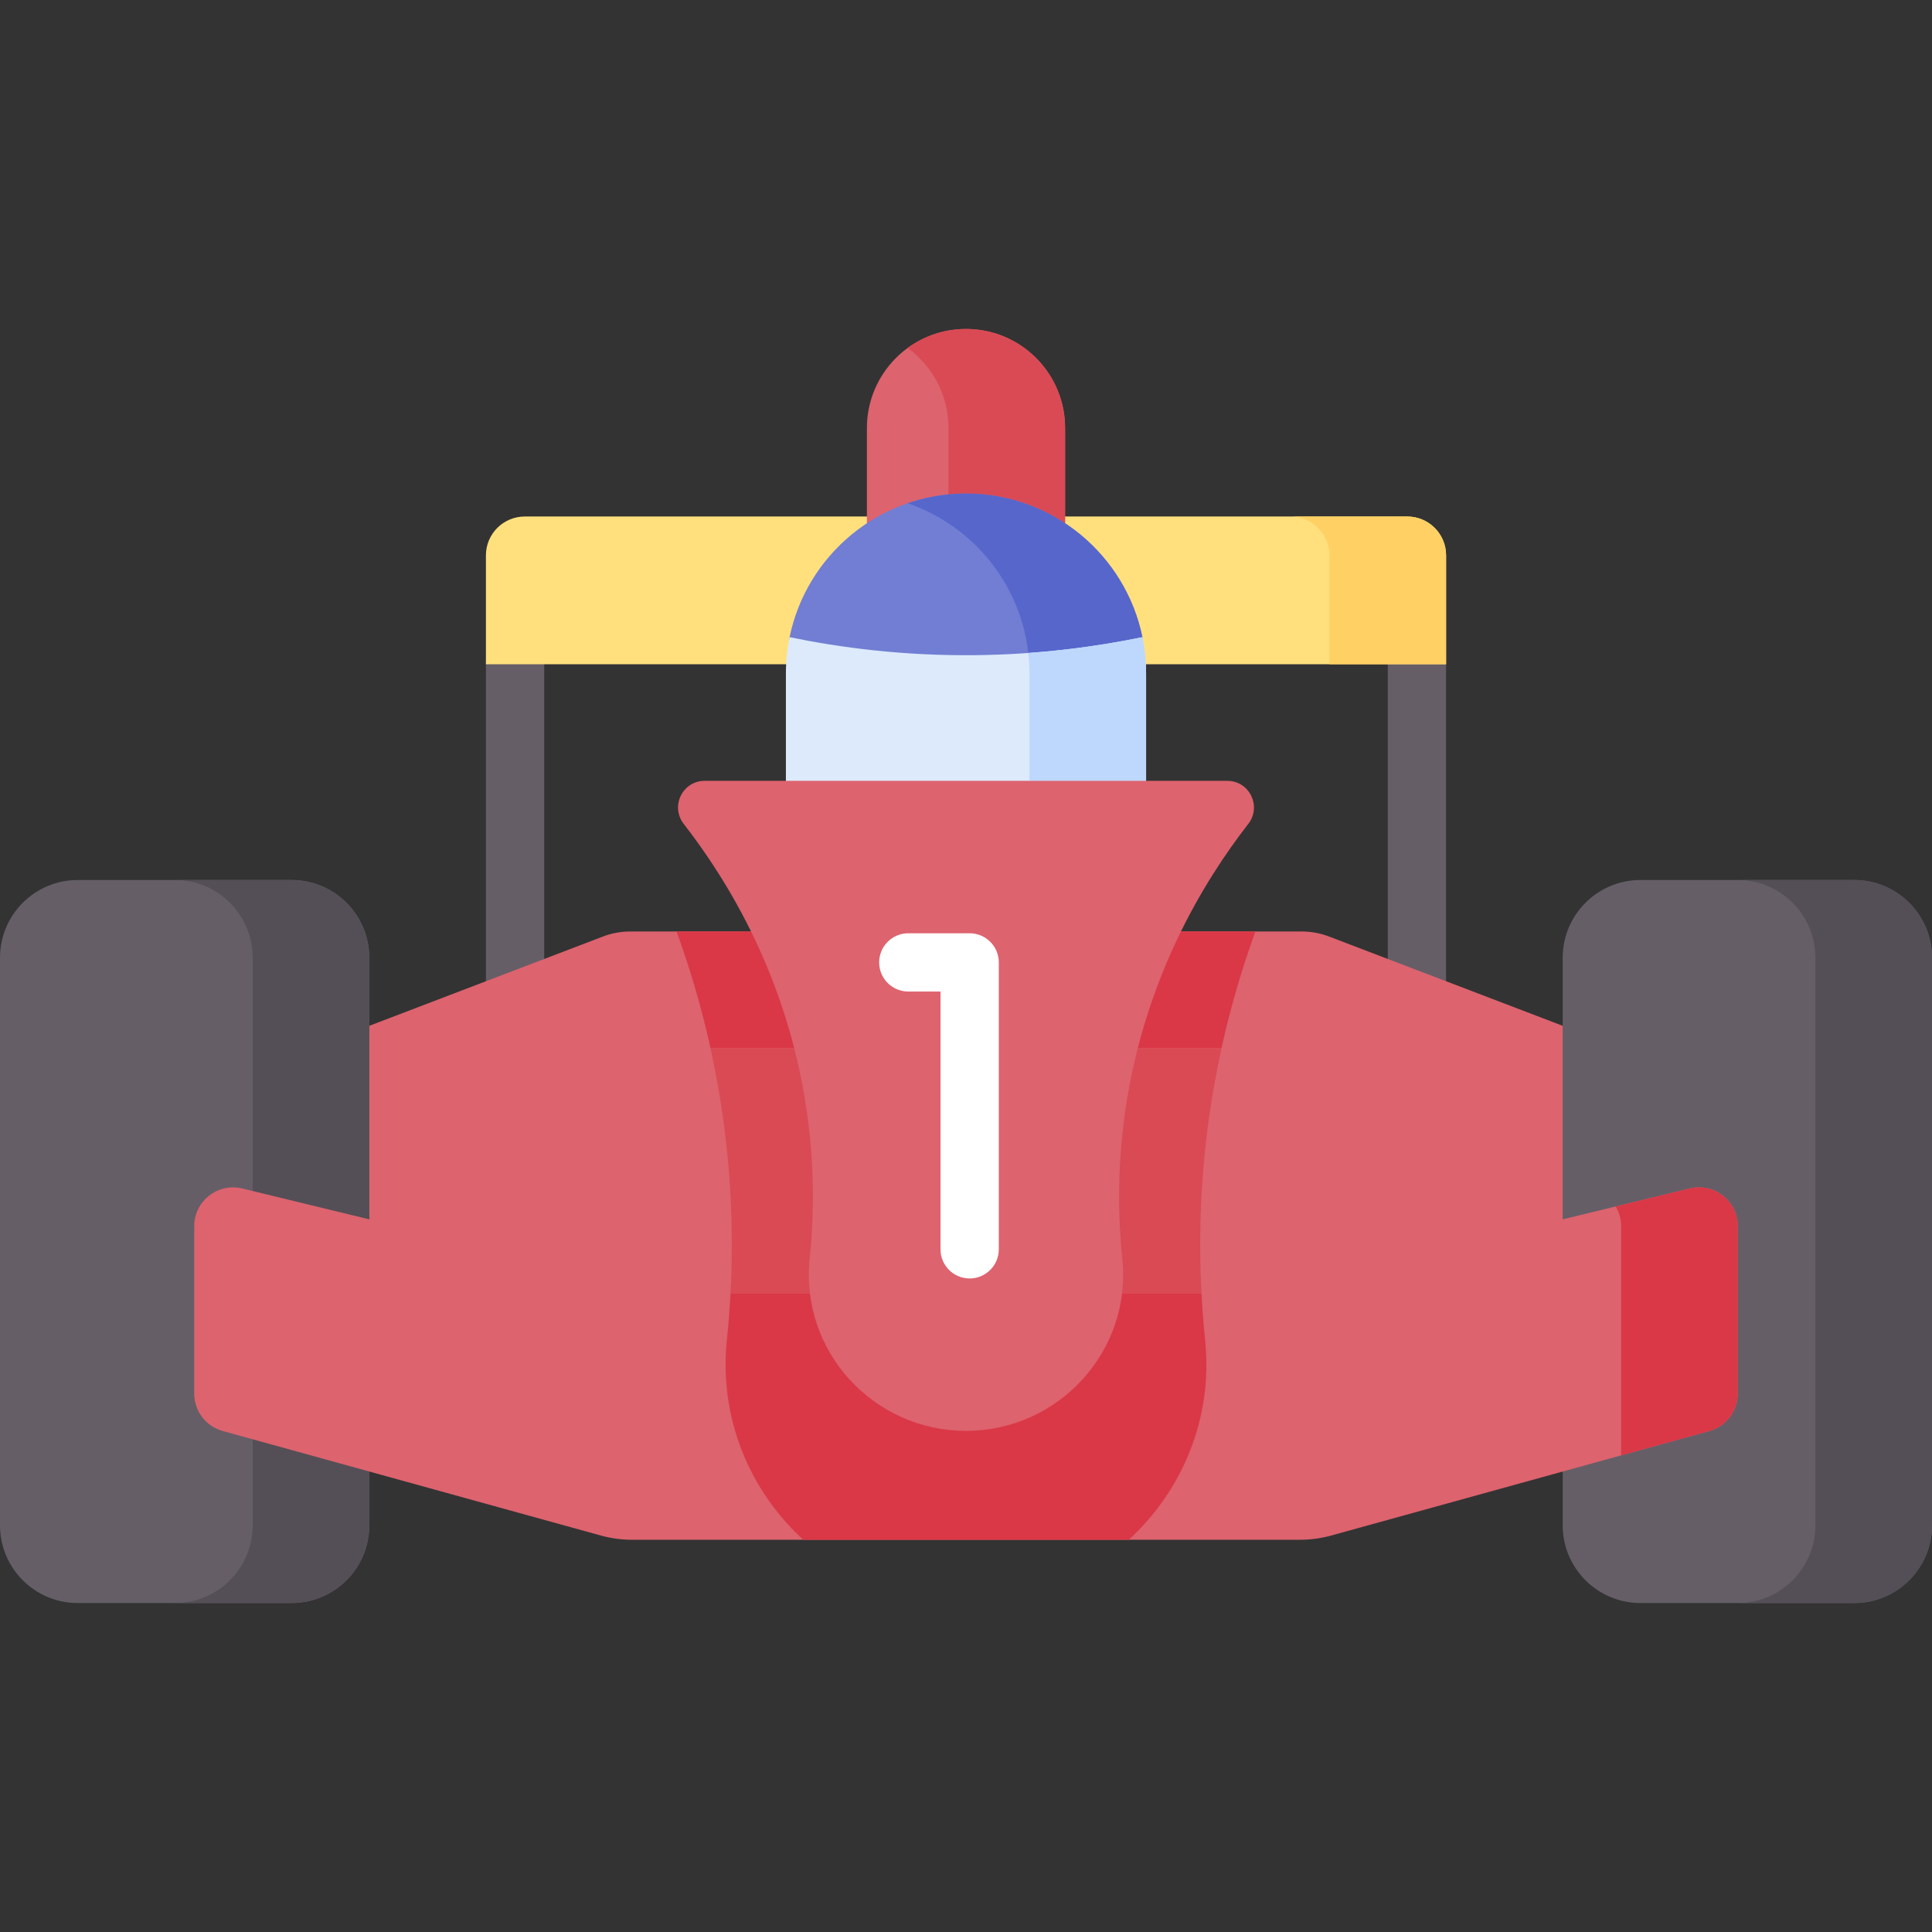 <svg width="55" height="55" viewBox="0 0 55 55" fill="none" xmlns="http://www.w3.org/2000/svg">
<rect x="0" y="0" width="55" height="55" fill="#333333" stroke="none"/>
<path d="M40.337 28.764C39.878 28.764 39.507 28.392 39.507 27.934V18.909C39.507 18.451 39.878 18.079 40.337 18.079C40.795 18.079 41.167 18.451 41.167 18.909V27.934C41.167 28.392 40.795 28.764 40.337 28.764Z" fill="#655E67"/>
<path d="M14.663 28.764C14.204 28.764 13.833 28.392 13.833 27.934V18.909C13.833 18.451 14.205 18.079 14.663 18.079C15.121 18.079 15.493 18.451 15.493 18.909V27.934C15.493 28.392 15.121 28.764 14.663 28.764Z" fill="#655E67"/>
<path d="M41.167 18.909H13.833V15.81C13.833 15.199 14.328 14.704 14.94 14.704H40.06C40.672 14.704 41.167 15.199 41.167 15.81V18.909H41.167Z" fill="#FFE07D"/>
<path d="M40.06 14.704H36.74C37.352 14.704 37.847 15.199 37.847 15.81V18.909H41.167V15.81C41.167 15.199 40.671 14.704 40.06 14.704Z" fill="#FFD064"/>
<path d="M46.147 38.039H8.853V29.837L17.159 26.663C17.411 26.566 17.679 26.517 17.949 26.517H27.5H37.051C37.321 26.517 37.589 26.566 37.841 26.663L46.147 29.837V38.039H46.147Z" fill="#DD636E"/>
<path d="M34.297 38.039C34.108 36.145 34.102 34.012 34.435 31.706C34.709 29.805 35.173 28.074 35.74 26.517H27.5H19.26C19.827 28.074 20.291 29.805 20.566 31.706C20.899 34.012 20.892 36.145 20.703 38.039H34.297Z" fill="#DA3847"/>
<path d="M8.853 35.384V38.039H28.736L8.853 35.384Z" fill="#FFD064"/>
<path d="M46.147 38.039H8.853V33.157L17.159 29.983C17.411 29.886 17.679 29.837 17.949 29.837H27.5H37.051C37.321 29.837 37.589 29.886 37.841 29.983L46.147 33.157V38.039H46.147Z" fill="#DD636E"/>
<path d="M34.297 38.039C34.108 36.145 34.102 34.012 34.434 31.706C34.527 31.063 34.643 30.441 34.776 29.837H27.5H20.225C20.357 30.441 20.473 31.063 20.566 31.706C20.899 34.012 20.892 36.145 20.703 38.039H34.297Z" fill="#DA4A54"/>
<path d="M8.3 45.635H2.213C0.991 45.635 0 44.645 0 43.422V27.265C0 26.043 0.991 25.052 2.213 25.052H8.3C9.522 25.052 10.513 26.043 10.513 27.265V43.422C10.513 44.645 9.522 45.635 8.3 45.635Z" fill="#655E67"/>
<path d="M8.3 25.052H4.98C6.202 25.052 7.193 26.043 7.193 27.265V43.422C7.193 44.644 6.202 45.635 4.98 45.635H8.3C9.522 45.635 10.513 44.645 10.513 43.422V27.265C10.513 26.043 9.522 25.052 8.3 25.052Z" fill="#544F56"/>
<path d="M52.787 45.635H46.7C45.478 45.635 44.487 44.644 44.487 43.422V27.265C44.487 26.043 45.478 25.052 46.7 25.052H52.787C54.009 25.052 55 26.043 55 27.265V43.422C55 44.645 54.009 45.635 52.787 45.635Z" fill="#655E67"/>
<path d="M52.787 25.052H49.467C50.689 25.052 51.68 26.043 51.68 27.265V43.422C51.68 44.644 50.689 45.635 49.467 45.635H52.787C54.009 45.635 55 44.645 55 43.422V27.265C55 26.043 54.009 25.052 52.787 25.052Z" fill="#544F56"/>
<path d="M48.658 40.738L37.894 43.714C37.606 43.793 37.308 43.834 37.009 43.834H17.99C17.692 43.834 17.394 43.793 17.106 43.714L6.341 40.738C5.861 40.606 5.529 40.169 5.529 39.672V34.909C5.529 34.192 6.2 33.664 6.897 33.834L18.814 36.728C19.07 36.79 19.333 36.821 19.597 36.821H35.402C35.666 36.821 35.929 36.79 36.186 36.728L48.102 33.834C48.799 33.664 49.47 34.192 49.47 34.909V39.672C49.47 40.169 49.138 40.606 48.658 40.738Z" fill="#DD636E"/>
<path d="M48.103 33.834L47.274 34.035L45.995 34.346C46.093 34.509 46.151 34.701 46.151 34.909V41.431L48.659 40.738C48.668 40.735 48.677 40.732 48.687 40.729C48.884 40.669 49.055 40.558 49.186 40.412C49.194 40.404 49.2 40.395 49.208 40.386C49.245 40.342 49.279 40.296 49.309 40.246C49.412 40.077 49.471 39.88 49.471 39.671V34.909C49.47 34.192 48.799 33.664 48.103 33.834Z" fill="#DA3847"/>
<path d="M30.321 15.613H24.679V12.186C24.679 10.628 25.942 9.365 27.5 9.365C29.058 9.365 30.321 10.628 30.321 12.186V15.613H30.321Z" fill="#DD636E"/>
<path d="M27.5 9.365C26.879 9.365 26.306 9.565 25.84 9.905C26.543 10.418 27.001 11.248 27.001 12.185V15.613H30.321V12.185C30.321 10.628 29.058 9.365 27.5 9.365Z" fill="#DA4A54"/>
<path d="M32.627 22.229H22.373L23.494 20.631C23.494 20.277 22.409 18.478 22.477 18.144C22.955 15.808 25.022 14.051 27.5 14.051C29.978 14.051 32.045 15.808 32.523 18.144C32.591 18.478 31.262 20.345 31.262 20.699L32.627 22.229Z" fill="#717ED3"/>
<path d="M27.5 14.05C26.919 14.05 26.361 14.149 25.84 14.327C27.857 15.017 29.307 16.927 29.307 19.177V22.229H32.627L31.262 20.699C31.262 20.345 32.591 18.478 32.523 18.144C32.045 15.808 29.977 14.05 27.5 14.05Z" fill="#5766CB"/>
<path d="M32.627 19.178C32.627 18.823 32.591 18.476 32.523 18.142L32.52 18.139C31.222 18.407 29.62 18.63 27.782 18.651C25.697 18.675 23.897 18.432 22.48 18.139L22.476 18.15C22.409 18.482 22.373 18.826 22.373 19.177V23.889H32.627V19.178Z" fill="#DCEAFC"/>
<path d="M34.307 38.144C34.263 37.716 34.228 37.274 34.204 36.821H20.796C20.772 37.274 20.737 37.716 20.693 38.144C20.462 40.375 21.345 42.439 22.867 43.834H32.133C33.655 42.439 34.538 40.375 34.307 38.144Z" fill="#DA3847"/>
<path d="M32.621 18.913C32.62 18.9 32.618 18.887 32.618 18.874C32.613 18.8 32.608 18.726 32.601 18.652C32.6 18.643 32.598 18.634 32.597 18.626C32.589 18.548 32.58 18.471 32.568 18.395C32.568 18.393 32.567 18.391 32.567 18.389C32.554 18.306 32.539 18.224 32.523 18.142C32.523 18.142 32.523 18.142 32.523 18.142L32.521 18.139C31.587 18.332 30.496 18.501 29.273 18.589C29.296 18.782 29.308 18.978 29.308 19.177V22.229H32.627V19.177C32.627 19.089 32.625 19.001 32.621 18.913Z" fill="#BDD8FC"/>
<path d="M32.033 31.628C31.812 33.164 31.82 34.582 31.95 35.837C32.222 38.461 30.138 40.734 27.5 40.734C24.862 40.734 22.778 38.461 23.05 35.837C23.18 34.582 23.189 33.164 22.967 31.628C22.42 27.842 20.726 25.078 19.465 23.456C19.076 22.956 19.428 22.229 20.061 22.229H34.938C35.572 22.229 35.924 22.956 35.535 23.456C34.274 25.078 32.58 27.842 32.033 31.628Z" fill="#DD636E"/>
<path d="M27.604 36.395C27.145 36.395 26.774 36.024 26.774 35.566V28.227H25.858C25.399 28.227 25.028 27.856 25.028 27.398C25.028 26.939 25.399 26.568 25.858 26.568H27.604C28.062 26.568 28.434 26.939 28.434 27.398V35.566C28.433 36.024 28.062 36.395 27.604 36.395Z" fill="white"/>
</svg>
